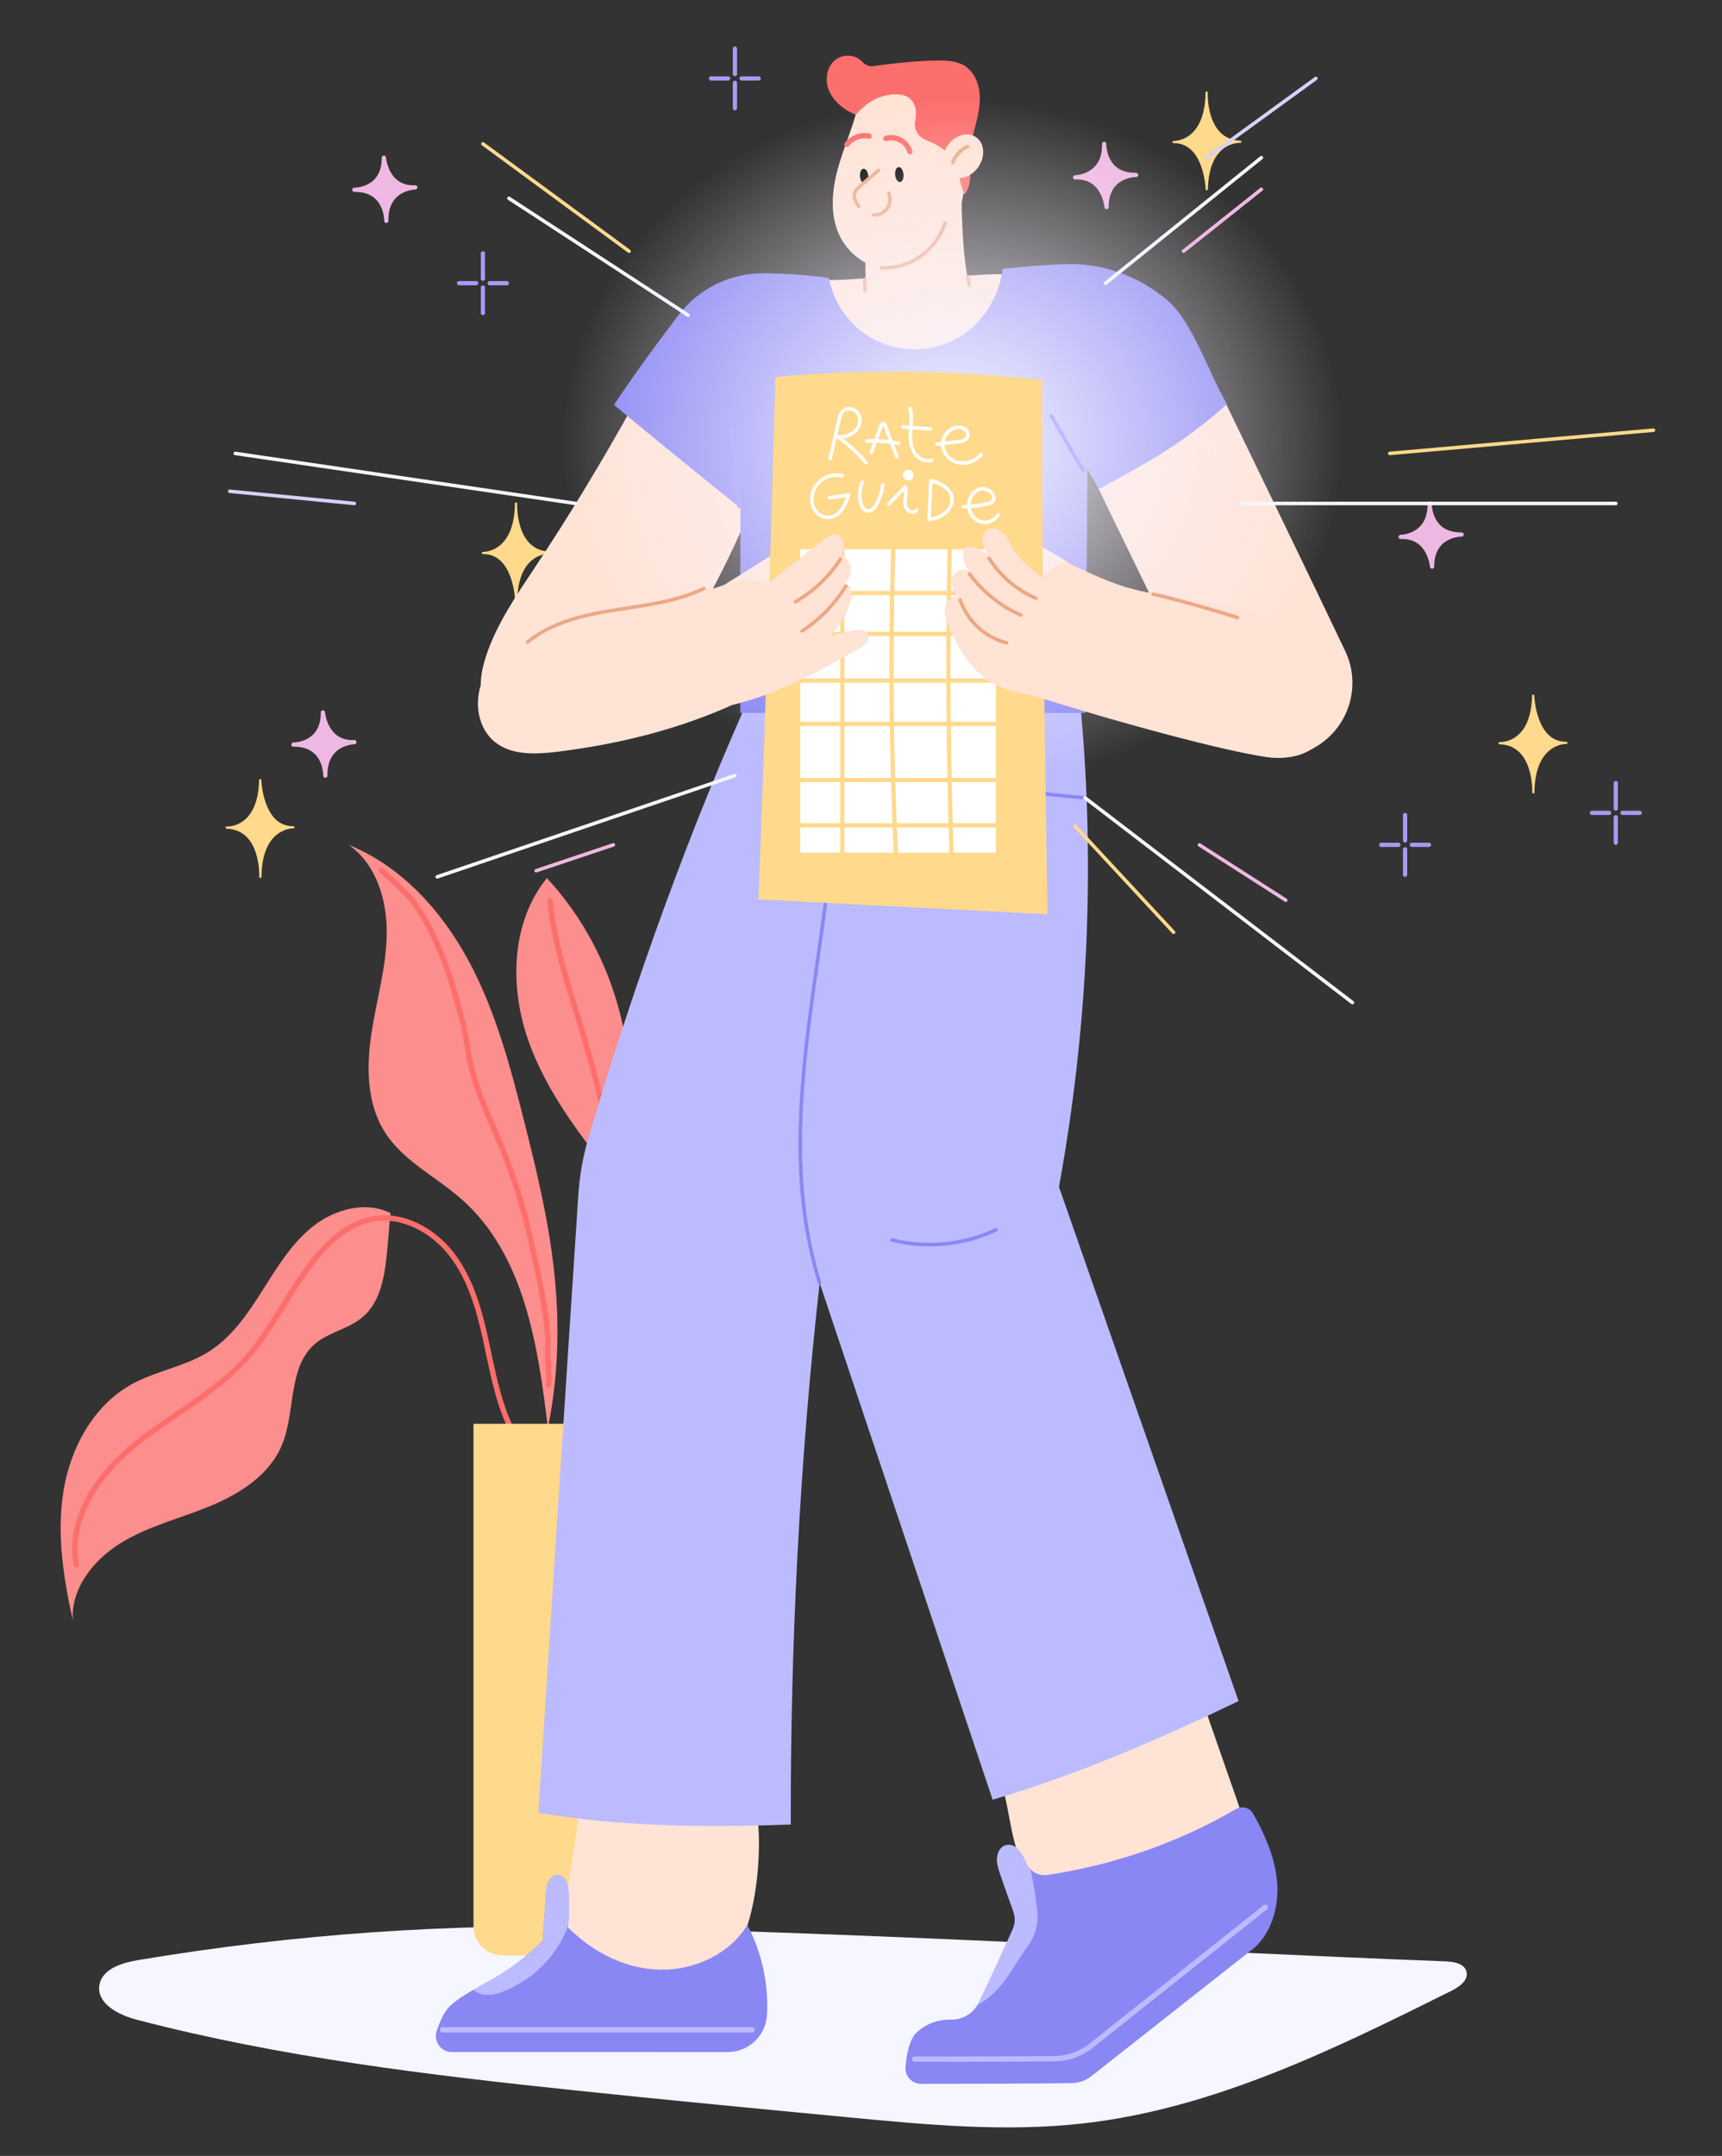 <svg xmlns="http://www.w3.org/2000/svg" xmlns:xlink="http://www.w3.org/1999/xlink" viewBox="0 0 1222.34 1529.83"><rect x="0" y="0" width="1222.34" height="1529.83" fill="#333333" stroke="none"/><defs><style>      .cls-1 {        fill: #000;      }      .cls-1, .cls-2, .cls-3, .cls-4, .cls-5, .cls-6, .cls-7, .cls-8, .cls-9, .cls-10, .cls-11 {        stroke-width: 0px;      }      .cls-12, .cls-13, .cls-4, .cls-14, .cls-15, .cls-16, .cls-17, .cls-18, .cls-19, .cls-20, .cls-21, .cls-22, .cls-23, .cls-24, .cls-25, .cls-26 {        fill: none;      }      .cls-12, .cls-13, .cls-14, .cls-15, .cls-27, .cls-16, .cls-17, .cls-28, .cls-18, .cls-19, .cls-20, .cls-21, .cls-23, .cls-24, .cls-25 {        stroke-linecap: round;      }      .cls-12, .cls-13, .cls-14, .cls-27, .cls-16, .cls-28, .cls-18, .cls-20, .cls-21, .cls-23, .cls-24, .cls-25 {        stroke-linejoin: round;      }      .cls-12, .cls-13, .cls-16, .cls-17, .cls-18, .cls-20, .cls-21, .cls-23, .cls-25 {        stroke-width: 2.5px;      }      .cls-12, .cls-28, .cls-22 {        stroke: #ffd98c;      }      .cls-2 {        fill: #bcbbff;      }      .cls-13 {        stroke: #eba885;      }      .cls-3 {        fill: #ffe3d5;      }      .cls-14 {        stroke: #a59bf4;      }      .cls-14, .cls-27, .cls-22 {        stroke-width: 3px;      }      .cls-15, .cls-17, .cls-19, .cls-22, .cls-26 {        stroke-miterlimit: 10;      }      .cls-15, .cls-24 {        stroke-width: 3.76px;      }      .cls-15, .cls-25 {        stroke: #bcbbff;      }      .cls-29 {        clip-path: url(#clippath-1);      }      .cls-5 {        fill: #fc6e6c;      }      .cls-27 {        fill: #efb8e2;      }      .cls-27, .cls-21 {        stroke: #efb8e2;      }      .cls-6 {        fill: #8987f4;      }      .cls-16, .cls-17 {        stroke: #8987f4;      }      .cls-7, .cls-28 {        fill: #ffd98c;      }      .cls-28 {        stroke-width: 1.56px;      }      .cls-30 {        clip-path: url(#clippath);      }      .cls-18 {        stroke: #d7d1ff;      }      .cls-19, .cls-24, .cls-26 {        stroke: #fc6e6c;      }      .cls-19, .cls-26 {        stroke-width: 3.84px;      }      .cls-8 {        fill: url(#radial-gradient);      }      .cls-9 {        fill: #fc8e8d;      }      .cls-20 {        stroke: #f5f6ff;      }      .cls-10 {        fill: #f5f6ff;      }      .cls-23 {        stroke: #fff;      }      .cls-11 {        fill: #fff;      }    </style><clipPath id="clippath"><path class="cls-4" d="M403.21,1367.74c.58-8.95,1.16-17.95.17-26.87-.24-2.18-.6-4.39-1.6-6.34s-2.78-3.62-4.94-3.98c-3-.51-5.94,1.61-7.37,4.3-1.43,2.68-1.67,5.82-1.89,8.85-.78,10.85-1.55,21.7-2.35,33.08-9.99,10.33-21.38,19.3-33.77,26.59-10.75,6.32-22.36,11.46-31.68,19.75-4.4,3.91-7.66,11.47-9.89,18.37s3.1,14.64,10.71,14.64c39.11,0,147.68,0,195.94.01,14.92,0,27.17-11.71,27.92-26.61,1.09-21.68-3.5-43.74-13.97-63.54-12.55,20.52-37.21,31.97-61.26,31.68-24.05-.3-47.16-11.25-66.01-29.9Z"></path></clipPath><clipPath id="clippath-1"><path class="cls-4" d="M721.56,1311.28c-2.85-2.82-7.72-3.01-10.61-.24-2.42,2.32-3.37,5.88-3.24,9.24.14,3.45,1.28,6.78,2.41,10.05,3.07,8.86,6.13,17.72,9.18,26,1.53,4.14,1.36,8.72-.45,12.74-7.66,17.1-15.42,34.24-23.97,51.8-3.67,7.54-11.36,12.45-19.74,12.22-8.93-.24-18,2.97-24.47,9.15-5.4,5.16-7.27,16.14-7.88,24.71-.45,6.35,4.59,11.74,10.95,11.73,25.1-.02,85.52-.11,107.21-.53,4.99-.1,9.8-1.82,13.72-4.91,36.96-29.12,73.94-58.26,111.53-87.84,16.32-11.14,22.43-33.05,20.07-52.67-1.99-16.5-8.91-31.84-16.76-45.8-2.41-4.28-7.87-5.71-12.11-3.24-41.03,23.92-86.79,39.71-133.88,46.77-6.44.97-12.66-2.6-15.15-8.62-1.48-3.59-3.43-7.23-6.8-10.58Z"></path></clipPath><radialGradient id="radial-gradient" cx="829.16" cy="73.41" fx="829.16" fy="73.41" r="359.47" gradientTransform="translate(37.62 264.62) scale(.77 .68)" gradientUnits="userSpaceOnUse"><stop offset="0" stop-color="#f5f6ff"></stop><stop offset="1" stop-color="#fef5ff" stop-opacity="0"></stop></radialGradient></defs><g id="Floor_shad" data-name="Floor shad"><path class="cls-10" d="M430.81,1367.53c-111.51-2.94-223.29,4.92-333.29,23.44-11.45,1.93-25.4,6.43-27.01,17.93-1.84,13.16,13.99,21,26.85,24.36,101.79,26.56,206.64,39.16,311.26,50.11,64.54,6.76,129.14,12.92,193.74,19.07,55.61,5.3,111.71,10.6,167.21,4.24,92.31-10.58,177.63-52.64,260.8-94.06,5.58-2.78,12.13-7.51,10.6-13.55-1.45-5.72-8.82-7.07-14.72-7.3-184.19-7.07-368.23-18.27-595.45-24.26Z"></path></g><g id="Stars"><g><line class="cls-14" x1="1146.94" y1="555.64" x2="1146.94" y2="573.73"></line><line class="cls-14" x1="1146.94" y1="579.92" x2="1146.94" y2="598.01"></line><line class="cls-14" x1="1151.77" y1="576.81" x2="1163.92" y2="576.81"></line><line class="cls-14" x1="1130.03" y1="576.81" x2="1142.19" y2="576.81"></line></g><path class="cls-27" d="M251.53,526.64s-21.08.18-20.59,23.74c0,0,.55-22.33-22.67-22.03,0,0,21.07.28,20.95-22.8,0,0,1.8,22.02,22.31,21.09Z"></path><path class="cls-27" d="M676.17,732.52s-21.08.18-20.59,23.74c0,0,.55-22.33-22.67-22.03,0,0,21.07.28,20.95-22.8,0,0,1.8,22.02,22.31,21.09Z"></path><path class="cls-28" d="M208.27,587.05s-23.06-.9-23.46,35.14c0,0,1.48-34.1-23.92-34.93,0,0,23.03,1.59,23.82-33.69,0,0,1.09,33.76,23.56,33.48Z"></path><g><line class="cls-14" x1="521.66" y1="76.83" x2="521.66" y2="58.74"></line><line class="cls-14" x1="521.66" y1="52.55" x2="521.66" y2="34.46"></line><line class="cls-14" x1="516.83" y1="55.66" x2="504.67" y2="55.66"></line><line class="cls-14" x1="538.56" y1="55.66" x2="526.41" y2="55.66"></line></g><path class="cls-27" d="M763.18,125.85s21.08-.18,20.59-23.74c0,0-.55,22.33,22.67,22.03,0,0-21.07-.28-20.95,22.8,0,0-1.8-22.02-22.31-21.09Z"></path><path class="cls-27" d="M994.24,381s21.08-.18,20.59-23.74c0,0-.55,22.33,22.67,22.03,0,0-21.07-.28-20.95,22.8,0,0-1.8-22.02-22.31-21.09Z"></path><path class="cls-28" d="M342.83,392.4s23.06.9,23.46-35.14c0,0-1.48,34.1,23.92,34.93,0,0-23.03-1.59-23.82,33.69,0,0-1.09-33.76-23.56-33.48Z"></path><path class="cls-28" d="M833.05,100.82s23.06.9,23.46-35.14c0,0-1.48,34.1,23.92,34.93,0,0-23.03-1.59-23.82,33.69,0,0-1.09-33.76-23.56-33.48Z"></path><g><line class="cls-14" x1="997.38" y1="578.32" x2="997.38" y2="596.41"></line><line class="cls-14" x1="997.38" y1="602.6" x2="997.38" y2="620.69"></line><line class="cls-14" x1="1002.22" y1="599.49" x2="1014.37" y2="599.49"></line><line class="cls-14" x1="980.48" y1="599.49" x2="992.63" y2="599.49"></line></g><g><line class="cls-14" x1="342.79" y1="179.77" x2="342.79" y2="197.85"></line><line class="cls-14" x1="342.79" y1="204.05" x2="342.79" y2="222.13"></line><line class="cls-14" x1="347.62" y1="200.94" x2="359.77" y2="200.94"></line><line class="cls-14" x1="325.88" y1="200.94" x2="338.03" y2="200.94"></line></g><path class="cls-27" d="M294.79,132.98s-21.08.18-20.59,23.74c0,0,.55-22.33-22.67-22.03,0,0,21.07.28,20.95-22.8,0,0,1.8,22.02,22.31,21.09Z"></path><path class="cls-28" d="M1111.87,527.13s-23.06-.9-23.46,35.14c0,0,1.48-34.1-23.92-34.93,0,0,23.03,1.59,23.82-33.69,0,0,1.09,33.76,23.56,33.48Z"></path></g><g id="Flowers"><g><path class="cls-26" d="M438.35,832.77c6.33,59.17,8.02,118.83,5.07,178.26"></path><path class="cls-9" d="M438.5,839.2c-25.04-31.41-50.53-63.62-63.71-101.56-13.18-37.95-11.91-83.39,13.42-114.56,51.37,55.45,72.43,137.41,50.29,216.13Z"></path><path class="cls-9" d="M447.19,870.39c-4.48-21.07,5.36-43.06,20-58.87,14.64-15.81,33.64-26.73,51.87-38.21,18.23-11.47,36.46-24.19,48.22-42.24,14.47,30.25-.74,67.99-26.29,89.71-25.55,21.72-59.03,31.15-93.8,49.61Z"></path><path class="cls-9" d="M447.93,1008.49c-4.5-19.37,5.88-39.8,21.11-52.6,15.22-12.79,34.58-19.4,53.58-25.28,19-5.88,38.5-11.48,54.87-22.76,2.79,28.93-15.77,56.57-39.82,72.88-24.05,16.31-52.96,23.49-89.74,27.75Z"></path><path class="cls-9" d="M277.25,860.86c-17.41-8.83-39.34-2.95-54.72,9.08-15.38,12.03-25.73,29.18-36.16,45.68s-21.8,33.23-38.34,43.61c-16.78,10.53-37.31,13.49-54.64,23.09-27.04,14.99-43.3,44.97-48.29,75.48s-.09,61.75,6.59,91.93c-1.49-22.73,15-43.24,34.46-55.07,19.46-11.83,42.03-17.3,63.08-25.99,21.06-8.69,41.94-22.05,50.79-43.04,10-23.75,4.05-55.36,23.64-72.09,9.5-8.12,22.91-10.32,32.7-18.1,18.91-15.03,17.53-43.64,20.89-74.58Z"></path><path class="cls-9" d="M388.91,1013.33c-7.01-58.78-16.79-123.09-61.15-162.28-18.15-16.04-41.43-27.08-54.47-47.49-12.9-20.19-13.26-45.94-9.72-69.64,3.54-23.69,10.56-46.99,10.94-70.95.39-23.95-7.34-49.84-27.03-63.47,37.65,15.22,66.52,47.32,85.63,83.15,19.11,35.83,29.52,75.55,39.45,114.93,16.72,66.3,32.62,135.3,16.34,215.76Z"></path><path class="cls-19" d="M442.22,882.02c2.57-11.88,9.24-22.47,16.71-32.07,24.59-31.6,58.31-54.61,91.45-77.07"></path><path class="cls-19" d="M54.21,1110.25c-6.24-32.51,15.69-64.05,41.34-84.98,25.65-20.93,56.25-36.02,78.46-60.57,20.46-22.61,32.45-51.78,52.4-74.85,10.2-11.79,23.14-22.2,38.49-24.92,21.07-3.73,42.58,8.18,55.67,25.11,13.09,16.93,19.23,38.13,23.87,59.03s8.14,42.29,16.98,61.78"></path><path class="cls-19" d="M270.57,617.57c8.18,7.72,19.45,16.28,25.69,26.45,2.09,3.41,4.35,6.68,6.28,10.18,5.13,9.31,9.04,18.25,12.87,28.14,5.13,13.23,8.49,26.83,12.37,40.45,3.13,10.97,3.88,22.29,6.49,33.34,4.02,17.03,11.62,34.09,18.59,50.13,10.58,24.33,18.55,49.18,24.17,75.04,4.05,18.62,8.44,36.88,10.63,55.82.49,4.23.93,8.41,1.26,12.6.3,3.82-.33,7.58-.18,11.38.3,7.27,1.18,14.1.6,21.54"></path><path class="cls-19" d="M390.36,639.23c3.54,34.67,15.66,67.78,25.46,101.22,9.84,33.57,17.41,67.81,22.64,102.4"></path><path class="cls-19" d="M446.88,1010.74c13.79-21.88,36.84-36.02,59.66-48.21,22.82-12.19,46.75-23.6,64.63-42.29"></path><path class="cls-7" d="M336.11,1366.89v-356.59h182.56v356.59c0,11.41-9.25,20.66-20.66,20.66h-141.25c-11.41,0-20.66-9.25-20.66-20.66Z"></path></g></g><g id="David"><g><path class="cls-3" d="M410.74,1276.23c.42,25.01-6.91,49.51-8.62,74.47-1.71,24.96,3.75,52.82,23.66,67.98,24.31,18.51,61.79,9.63,82.61-12.73,20.82-22.36,28.06-54.2,29.92-84.7,1.36-22.28-.02-45.79-11.52-64.92-12.2-20.31-35.67-33.32-59.36-32.91s-57.37,12.95-56.7,52.81Z"></path><path class="cls-3" d="M698.15,1241.47c13.5,15.19,15.9,36.85,19.9,56.78,4,19.92,12.21,41.73,30.91,49.68,15.69,6.68,33.64,1.37,49.84-3.98,19.28-6.37,38.56-12.74,57.84-19.11,8.95-2.96,18.67-6.53,23.36-14.7,5.48-9.57,1.96-21.56-1.67-31.98-7.13-20.43-14.25-40.85-21.38-61.28-4.32-12.38-9.15-25.49-19.58-33.44-10.05-7.66-23.5-9.07-36.13-8.6-35.94,1.33-71.23,16.05-103.09,66.62Z"></path><path class="cls-3" d="M614.4,197.42c-.44-17.87.4-36.36,8.05-52.52,7.65-16.16,23.61-29.51,41.49-29.19,5.63.1,11.66,1.82,15.05,6.32,3.15,4.19,3.38,9.82,3.48,15.06.38,19.54.76,39.09,4.05,58.6,11.93-.91,23.86-1.83,36.34-.39-1.47,22.87-11.75,45.18-28.65,60.65-16.9,15.47-40.33,23.77-63.15,21.72-19.23-1.73-37.78-10.8-50.61-25.23-12.82-14.43-19.68-34.12-18.46-54.3,16.57,1.04,33.21.99,52.41-.72Z"></path><path class="cls-6" d="M403.21,1367.74c.58-8.95,1.16-17.95.17-26.87-.24-2.18-.6-4.39-1.6-6.34s-2.78-3.62-4.94-3.98c-3-.51-5.94,1.61-7.37,4.3-1.43,2.68-1.67,5.82-1.89,8.85-.78,10.85-1.55,21.7-2.35,33.08-9.99,10.33-21.38,19.3-33.77,26.59-10.75,6.32-22.36,11.46-31.68,19.75-4.4,3.91-7.66,11.47-9.89,18.37s3.1,14.64,10.71,14.64c39.11,0,147.68,0,195.94.01,14.92,0,27.17-11.71,27.92-26.61,1.09-21.68-3.5-43.74-13.97-63.54-12.55,20.52-37.21,31.97-61.26,31.68-24.05-.3-47.16-11.25-66.01-29.9Z"></path><g class="cls-30"><path class="cls-2" d="M333.64,1408.94c2.01,3.97,6.5,6.24,10.93,6.59,4.43.35,8.84-.94,12.98-2.56,15.75-6.16,29.47-17.45,38.49-31.76,9.94-15.77,14.11-35.11,11.32-53.56-.53-3.51-2-6.86-4.4-9.49-7.72-8.45-18.41-2.54-22.52,5.47-3.21,6.27-3.58,13.54-4.72,20.49-4.24,25.83-20.61,49.41-42.09,64.81Z"></path></g><line class="cls-15" x1="314.05" y1="1440.35" x2="533.85" y2="1440.35"></line><path class="cls-6" d="M721.56,1311.28c-2.85-2.82-7.72-3.01-10.61-.24-2.42,2.32-3.37,5.88-3.24,9.24.14,3.45,1.28,6.78,2.41,10.05,3.07,8.86,6.13,17.72,9.18,26,1.53,4.14,1.36,8.72-.45,12.74-7.66,17.1-15.42,34.24-23.97,51.8-3.67,7.54-11.36,12.45-19.74,12.22-8.93-.24-18,2.97-24.47,9.15-5.4,5.16-7.27,16.14-7.88,24.71-.45,6.35,4.59,11.74,10.95,11.73,25.1-.02,85.52-.11,107.21-.53,4.99-.1,9.8-1.82,13.72-4.91,36.96-29.12,73.94-58.26,111.53-87.84,16.32-11.14,22.43-33.05,20.07-52.67-1.99-16.5-8.91-31.84-16.76-45.8-2.41-4.28-7.87-5.71-12.11-3.24-41.03,23.92-86.79,39.71-133.88,46.77-6.44.97-12.66-2.6-15.15-8.62-1.48-3.59-3.43-7.23-6.8-10.58Z"></path><g class="cls-29"><path class="cls-2" d="M677.84,1426.32c14.01.8,26.44-9.15,34.89-20.35,5.92-7.84,10.69-16.57,16.59-24.64,5.45-7.44,8.05-16.6,6.99-25.76-1.7-14.76-4.5-29.4-8.37-43.75-1.4-5.2-3.02-10.5-6.39-14.7-3.38-4.19-8.94-7.06-14.16-5.76-4.32,1.07-7.62,4.79-9.25,8.93-1.64,4.14-1.85,8.7-1.84,13.15.02,10.84,1.25,21.68,3.65,32.25,1.33,5.85,3.03,11.79,2.29,17.75-.57,4.55-2.54,8.78-4.48,12.93-7.03,15.05-14.07,30.09-19.92,49.95Z"></path></g><path class="cls-15" d="M649.17,1461.13s67.92,0,98.93-.25c9.66-.08,19.02-3.39,26.59-9.4l123.5-98.13"></path><path class="cls-2" d="M767.21,503.36c10.28,112.97,4.86,227.37-15.51,338.88,42.11,120.47,84.21,240.95,127.47,364.83-56.74,27.34-114.6,52.35-174.57,69.98-40.49-120.95-80.98-241.9-122.78-366.69-14.3,127.75-20.74,256.37-20.51,384.34-59.52,2.07-119.12,1.67-179.18-8.34,9.33-145.31,18.66-290.62,28.4-438.5.92-13.95,3.37-27.76,7.35-41.16,32.85-110.63,71.83-219.47,119.94-325.24,59.89-4.81,120.03-6.4,180.08-4.77,15.02.41,33.1,2.97,49.32,26.67Z"></path><path class="cls-16" d="M633.29,879.92c24.42,6.13,50.94,3.52,73.69-7.25"></path><path class="cls-16" d="M576.28,506.82c-1.12,29.58-3.19,59.13-6.21,88.57-1.07,10.42,6.12,19.88,16.45,21.59l2.32.11"></path><path class="cls-16" d="M690.63,468.53c-.77,17.82-.88,35.67-.35,54.27.55,19.23,14.84,35.36,33.87,38.13,15.29,2.22,30.65,3.96,46.04,5.22"></path><path class="cls-17" d="M590.04,503.6c16.82,133.4-49.5,273.47-8.23,406.77"></path><path class="cls-3" d="M770.97,328.49c20,41.7,67.34,139.04,88.66,180.57,12.72,24.76,42.56,35.41,68.01,24.13.32-.14.63-.28.95-.42,27.07-12.07,39.04-43.94,26.33-70.72-20.37-42.93-68.15-141.44-88.79-184.07-30.96,9.08-61.24,20.43-95.16,50.52Z"></path><path class="cls-3" d="M449,288.44c-21.67,39.1-44.88,77.34-69.57,114.6-13.2,19.92-26.99,39.91-34.45,62.61-3.62,11.04-5.62,23.33-1.25,34.1,3.98,9.8,12.96,17.07,22.97,20.49s20.96,3.31,31.36,1.35c22.56-4.25,42.93-16.96,59.27-33.08,16.17-15.95,28.72-35.18,39.98-54.91,14.31-25.09,26.74-51.2,37.71-77.92,6.69-16.3,13.07-33.99,9.44-51.27-4.11-19.55-21.7-35.15-41.46-38.09-19.76-2.94-43.92,3.94-53.99,22.12Z"></path><path class="cls-13" d="M613.77,198.37c.08,2.62.15,5.23.23,7.85"></path><path class="cls-13" d="M686.94,196.19c.36,2.03.72,4.07,1.09,6.1"></path><path class="cls-6" d="M771.92,333.08l-1.41,172.81h-245.04s0-144.83.12-145.29c-30.08-24.31-60.15-48.63-89.8-73.33,14.65-21.79,30.04-43.07,46.06-63.96,14.55-18.96,37.27-29.79,61.17-29.42,15.24.24,30.39,1.25,45.33,3.31,3.54,19.51,17.07,36.93,35.09,45.18,18.03,8.25,40.05,7.11,57.13-2.96,17.08-10.07,28.74-28.79,31.16-48.62,14.3-1.61,28.65-2.76,43.08-3.38,26.95-1.15,53.31,8.15,73.85,25.65,18.19,15.49,30.46,54.31,42.29,73.65-32.08,28.85-57.99,42.27-90.67,60.28-3.04-5.4-6.38-10.41-8.35-13.92Z"></path><path class="cls-3" d="M498.53,424.78c18.16-11.37,36.32-22.75,54.48-34.12,1.01-.63,2.3-1.28,3.32-.67.66.39.96,1.19,1.17,1.93,2.28,7.99.16,16.87-4.63,23.66s-12.01,11.61-19.79,14.56-16.34,4.16-24.75,4.69c-1.31.08-2.62.06-3.92-.1-3.02-.37-6.51-1.5-5.89-9.96Z"></path><path class="cls-3" d="M740.59,416.02c-7.1-5.98-13.29-13.04-18.31-20.85-2.07-3.23-3.94-7.56-1.14-10.58.87-.94,2.08-1.51,3.34-1.72,3.04-.5,5.82.72,8.47,1.97,15.35,7.28,29.72,16.62,42.72,27.56,4.41,3.71,9,8.22,8.04,14.51-.52,3.42-2.68,6.38-5.61,8.22-5.97,3.75-13.4,2.57-19.32-.65-4.91-2.67-6.73-8.8-18.19-18.46Z"></path><g><path class="cls-3" d="M609.61,72.93c-3.54,16.04-10.58,31.09-14.92,46.92-4.34,15.84-5.76,33.46,1.65,48.11,6.3,12.46,18.91,21.51,32.73,23.49,13.82,1.98,28.47-3.15,38.02-13.33,10.15-10.81,14.11-25.94,16.75-40.54,2.18-12.02,3.72-24.28,2.6-36.44-1.11-12.17-5.04-24.32-12.81-33.75-7.77-9.43-19.68-15.8-31.89-15.26-12.2.54-29.03,6.72-32.13,20.79Z"></path><path class="cls-5" d="M680.41,122.85c.88,5.18,2.18,10.28,4.05,15.25,3.02-3.4,4.1-8.14,4.26-12.69s-.51-9.09-.45-13.65c.09-7.74,2.23-15.3,4.16-22.8,1.93-7.5,3.66-15.22,2.93-22.93-.73-7.71-4.34-15.52-10.97-19.53-5.58-3.37-12.44-3.65-18.96-3.56-15.17.21-30.28,1.89-45.55,3.95-2.78.37-5.55-.66-7.45-2.72-1.93-2.08-4.47-3.61-7.23-4.28-4.11-1-8.65-.08-12.05,2.45-6.36,4.73-7.75,14.2-4.86,21.58,2.89,7.38,10.67,14.23,19.14,17.5,7.27-8.09,14.85-13.32,25.68-14.36,4.44-.42,9.3-.03,12.72,2.83,3.38,2.83,4.64,7.58,4.32,11.97-.09,1.17-.27,2.32-.52,3.49-1.28,5.96,1.98,11.89,7.69,14.05,10.84,4.12,21.08,11.45,23.11,23.42Z"></path><ellipse class="cls-3" cx="683.5" cy="110.85" rx="16.43" ry="13.3" transform="translate(207.76 613.98) rotate(-55.81)"></ellipse><path class="cls-13" d="M630.77,137.19c1.55,3.41,1.17,7.63-.98,10.71-2.15,3.07-5.98,4.89-9.72,4.61"></path><path class="cls-13" d="M670.78,158.35c-3,9.38-9.12,17.73-17.17,23.41-8.05,5.68-17.97,8.65-27.82,8.32"></path><path class="cls-13" d="M676.26,115.45c1.72-5.09,5.68-9.37,10.62-11.48"></path><ellipse class="cls-1" cx="638.37" cy="123.94" rx="2.97" ry="5.32" transform="translate(-9.2 64.53) rotate(-5.75)"></ellipse><ellipse class="cls-1" cx="613.41" cy="125.1" rx="2.97" ry="5.32" transform="translate(-9.44 62.03) rotate(-5.75)"></ellipse><path class="cls-13" d="M623.53,120.89c-4.31,3.72-8.62,7.44-12.94,11.16-1.55,1.34-3.18,2.78-3.83,4.72-1.11,3.28.86,6.73,2.75,9.64"></path><path class="cls-24" d="M601.23,102.44c3.57-4.7,9.94-7.08,15.72-5.88"></path><path class="cls-24" d="M628.78,98.23c3.46-.98,7.3-.55,10.46,1.19,3.15,1.74,5.58,4.75,6.59,8.2"></path></g><ellipse class="cls-8" cx="676.17" cy="314.37" rx="276.84" ry="243.6"></ellipse><path class="cls-7" d="M550.5,267.52c-3.64,123.03-7.27,246.05-12.13,370.69,68.62,3.51,137.24,7.01,205.18,10.53-2-126.29-4-252.59-3.87-379.13-59.48-6.28-119.4-8.43-189.18-2.08Z"></path><g id="Rate_guide" data-name="Rate guide"><g><path class="cls-23" d="M589.31,325.27c2.07-9.09,4.15-18.19,6.22-27.28.69-3.01,1.48-6.23,4.95-7.54.84-.32,1.75-.44,2.64-.39,5.4.32,8.04,5.69,7.08,10.22-.68,3.23-2.99,5.99-5.85,7.63-2.87,1.64-6.24,2.25-9.54,2.19,7.43,5.11,14.14,11.26,19.89,18.21"></path><path class="cls-23" d="M618.47,321.09c2.29-6.24,4.57-12.49,6.86-18.73.28-.75.74-1.64,1.54-1.65.8,0,1.26.88,1.54,1.63,2.74,7.26,5.47,14.51,8.21,21.77-.11-.35-.21-.69-.32-1.04"></path><path class="cls-23" d="M615.2,312.94c7.59-.3,15.2.24,22.67,1.61"></path><path class="cls-23" d="M646.03,289.77c1.37,4.99.75,10.28.41,15.45-.35,5.17-.35,10.61,2.07,15.19s8,7.88,12.86,6.08"></path><path class="cls-23" d="M640.93,302.96c6.48.47,12.96.94,19.44,1.41"></path><path class="cls-23" d="M665.1,315.11c4.92-.53,9.84-1.07,14.77-1.6,2.78-.3,6.05-.92,7.01-3.7.45-1.3.19-2.76-.57-3.9-1.49-2.26-4.27-2.98-6.82-2.72-5.97.61-10.66,6.63-10.31,12.62.35,5.99,5.29,11.24,11.16,12.5,5.87,1.26,12.23-1.25,16.13-5.81"></path><path class="cls-23" d="M597.82,337.62c-4.29-1.05-8.97-.39-12.81,1.79s-6.79,5.88-8.08,10.1c-1.25,4.1-.89,8.78,1.45,12.37s6.77,5.86,11,5.18c3.54-.58,6.55-3.06,8.57-6.02s3.19-6.41,4.34-9.81c-4.53.66-9.05,1.32-13.58,1.98"></path><path class="cls-23" d="M612.1,342.09c-2.37,5.35-2.51,11.67-.3,17.11.56,1.37,1.61,2.54,2.99,3.09,3.31,1.31,5.87-1.64,7.38-4.39,2.35-4.3,3.9-9.04,4.55-13.9"></path><path class="cls-23" d="M631.03,357.56c3.85-4.03,7.7-8.06,11.55-12.1.84,2.54.35,5.31.04,7.97-.32,2.66-.39,5.57,1.12,7.78s5.17,3.07,6.85.97"></path><path class="cls-23" d="M659.51,368.42l1.24-27.44c3.22,1.05,6.48,2.13,9.29,4.01s5.16,4.71,5.7,8.05c.65,4.09-1.55,8.22-4.69,10.92-3.14,2.7-7.09,4.23-11.53,4.45Z"></path><path class="cls-23" d="M683.82,359.62c5.56-.11,11.11-.76,16.55-1.92,1.92-.41,4.1-1.11,4.84-2.93.52-1.28.14-2.78-.57-3.97-1.73-2.93-5.45-4.54-8.77-3.78-2.61.59-4.81,2.48-6.22,4.76-2.16,3.49-2.59,8.04-.96,11.81s5.34,6.6,9.43,7.01,8.36-1.7,10.37-5.28"></path></g><circle class="cls-11" cx="644.75" cy="337.16" r="3.82"></circle></g><rect class="cls-11" x="568.05" y="389.75" width="138.93" height="215.29"></rect><g><line class="cls-22" x1="597.9" y1="379.19" x2="597.9" y2="617.3"></line><path class="cls-22" d="M634.3,383.79c-2.52,76.43-1.84,152.97,2.04,229.35"></path><path class="cls-22" d="M674.19,385.2c-1.69,77.03-1.15,154.12,1.6,231.12"></path><line class="cls-22" x1="562.55" y1="585.63" x2="714.64" y2="585.63"></line><line class="cls-22" x1="561.49" y1="553.52" x2="716.75" y2="553.52"></line><line class="cls-22" x1="560.43" y1="513.65" x2="712.17" y2="513.65"></line><line class="cls-22" x1="562.2" y1="482.95" x2="727.34" y2="482.95"></line><line class="cls-22" x1="566.79" y1="449.78" x2="716.05" y2="449.78"></line><line class="cls-22" x1="570.67" y1="420.84" x2="702.99" y2="420.84"></line></g><path class="cls-3" d="M520.59,412.91c-31.8,10.82-64.3,19.56-97.24,26.15-15.68,3.14-31.63,5.84-46.31,12.19s-28.24,16.93-34.53,31.64-3.6,33.81,8.93,43.74c11.92,9.44,28.76,8.68,43.86,6.84,44.53-5.44,88.63-16.4,129.26-35.43,16.26-7.62,32.71-17.27,41.53-32.92,4.26-7.57,6.5-16.54,4.78-25.05-2.16-10.72-10.54-19.6-20.6-23.9-10.06-4.3-21.92-5.9-29.68-3.26Z"></path><g><path class="cls-3" d="M528.41,438.26c-1.49-3.31-.61-7.31,1.34-10.37s4.86-5.37,7.7-7.63c15.75-12.49,31.5-24.98,47.25-37.46,2.72-2.15,5.83-4.45,9.5-3.04,1.7.65,3.04,2,3.83,3.63,1.6,3.27,1.07,6.94-.62,10.78,3.44,1.43,6.04,4.74,6.61,8.42s-.9,7.62-4.14,10.97c2.52.94,4.14,3.53,4.57,6.18.43,2.65-.14,5.36-.91,7.93-2.62,8.81-7.55,16.93-14.71,24.09,5.92-2.01,12-3.51,18.17-4.49,3.34-.53,7.48-.58,9.07,2.63.71,1.43.62,3.14-.04,4.6-1.29,2.87-3.99,4.44-6.6,5.92-31.95,18.19-64.97,36.3-101.27,42.1-6.4,1.02-13.69,1.49-17.41-6.33-1.2-2.53-1.62-5.35-1.44-8.15.71-11.45,6.3-22.03,13.92-30.49,6.78-7.53,15.14-13.48,25.15-19.3Z"></path><g><path class="cls-13" d="M596.61,396.7c-8.06,12.44-19.12,22.93-31.98,30.32"></path><path class="cls-13" d="M600.41,415.97c-7.83,12.67-18.47,23.58-30.94,31.72"></path><path class="cls-13" d="M499.6,417.6c-19.81,9.6-42.2,11.93-63.94,15.4-21.74,3.47-44.18,8.65-61.19,22.63"></path></g></g><path class="cls-3" d="M847.74,426.39c-39.3-7.69-44.97-5.19-88.56-26.5-22.76-11.13-52.63,84.62-49.12,85.84,53.95,18.71,153.23,46.43,188.42,51.35,53.93,7.53,53.37-49.77,53.25-50.4-9.69-50.24-67.96-53.24-103.99-60.28Z"></path><path class="cls-3" d="M752.29,498.75c-14.83-5.92-31.78-5.68-45.95-13.01-8.18-4.24-15-10.82-20.38-18.3-5.38-7.48-9.39-15.86-12.84-24.41-1.56-3.87-3.03-8.02-2.29-12.12.74-4.1,4.56-7.94,8.69-7.37-1.29-2.14-2.58-4.31-3.35-6.69-.77-2.38-.97-5.02-.05-7.35.86-2.2,2.71-3.97,4.92-4.79s4.75-.69,6.79.35c-2.73-3.39-4.26-7.73-4.24-12.08,0-1.3.19-2.71,1.07-3.67,1.07-1.17,2.84-1.33,4.42-1.2,4.58.39,8.96,2.73,12.18,5.85-2.04-3.6-4.12-7.33-3.84-11.63.1-1.56.59-3.1,1.49-4.37,3.48-4.89,9.94-3.08,13.48.62,2.93,3.06,4.52,7.13,6.7,10.77,7.28,12.14,20.87,19.01,29.94,29.87,7.38,8.83,11.45,19.89,15.14,30.78,2.84,8.36,5.56,17.04,4.92,25.85s-5.44,17.88-16.79,22.9Z"></path><g><path class="cls-13" d="M818.44,421.55c11,2.17,54,14.45,60.02,16.76"></path><path class="cls-13" d="M702.04,396.11c7.88,12.5,19.62,22.54,33.2,28.38"></path><path class="cls-13" d="M688.19,407.29c9.36,12.69,22.08,22.87,36.51,29.22"></path><path class="cls-13" d="M681.56,425.65c4.9,14.81,17.76,26.71,32.9,30.47"></path></g><path class="cls-25" d="M519.48,303.72c1.74,18.55,3.47,37.1,5.21,55.65"></path><path class="cls-25" d="M746.14,294.91c7.97,13.77,14.62,25.61,22.78,38.71"></path></g><g><line class="cls-12" x1="342.83" y1="102.11" x2="446.54" y2="178.27"></line><line class="cls-20" x1="167.02" y1="321.74" x2="408.7" y2="357.26"></line><line class="cls-20" x1="310.41" y1="622.19" x2="521.62" y2="550.38"></line><line class="cls-20" x1="770.19" y1="566.14" x2="960.01" y2="711.43"></line><line class="cls-21" x1="851.38" y1="599.51" x2="912.69" y2="638.78"></line><line class="cls-12" x1="763.18" y1="586.28" x2="833.05" y2="661.52"></line><line class="cls-20" x1="882.04" y1="357.26" x2="1146.98" y2="357.26"></line><line class="cls-12" x1="986.5" y1="321.74" x2="1173.67" y2="305.26"></line><line class="cls-18" x1="163.07" y1="348.6" x2="251.53" y2="357.26"></line><line class="cls-21" x1="380.62" y1="617.86" x2="435.38" y2="599.51"></line><line class="cls-20" x1="361.27" y1="140.73" x2="488.43" y2="223.63"></line><line class="cls-18" x1="934.07" y1="55.65" x2="856.68" y2="111.88"></line><line class="cls-20" x1="895.38" y1="111.88" x2="784.81" y2="200.95"></line><line class="cls-21" x1="895.38" y1="134.3" x2="840.09" y2="178.27"></line></g></g></svg>